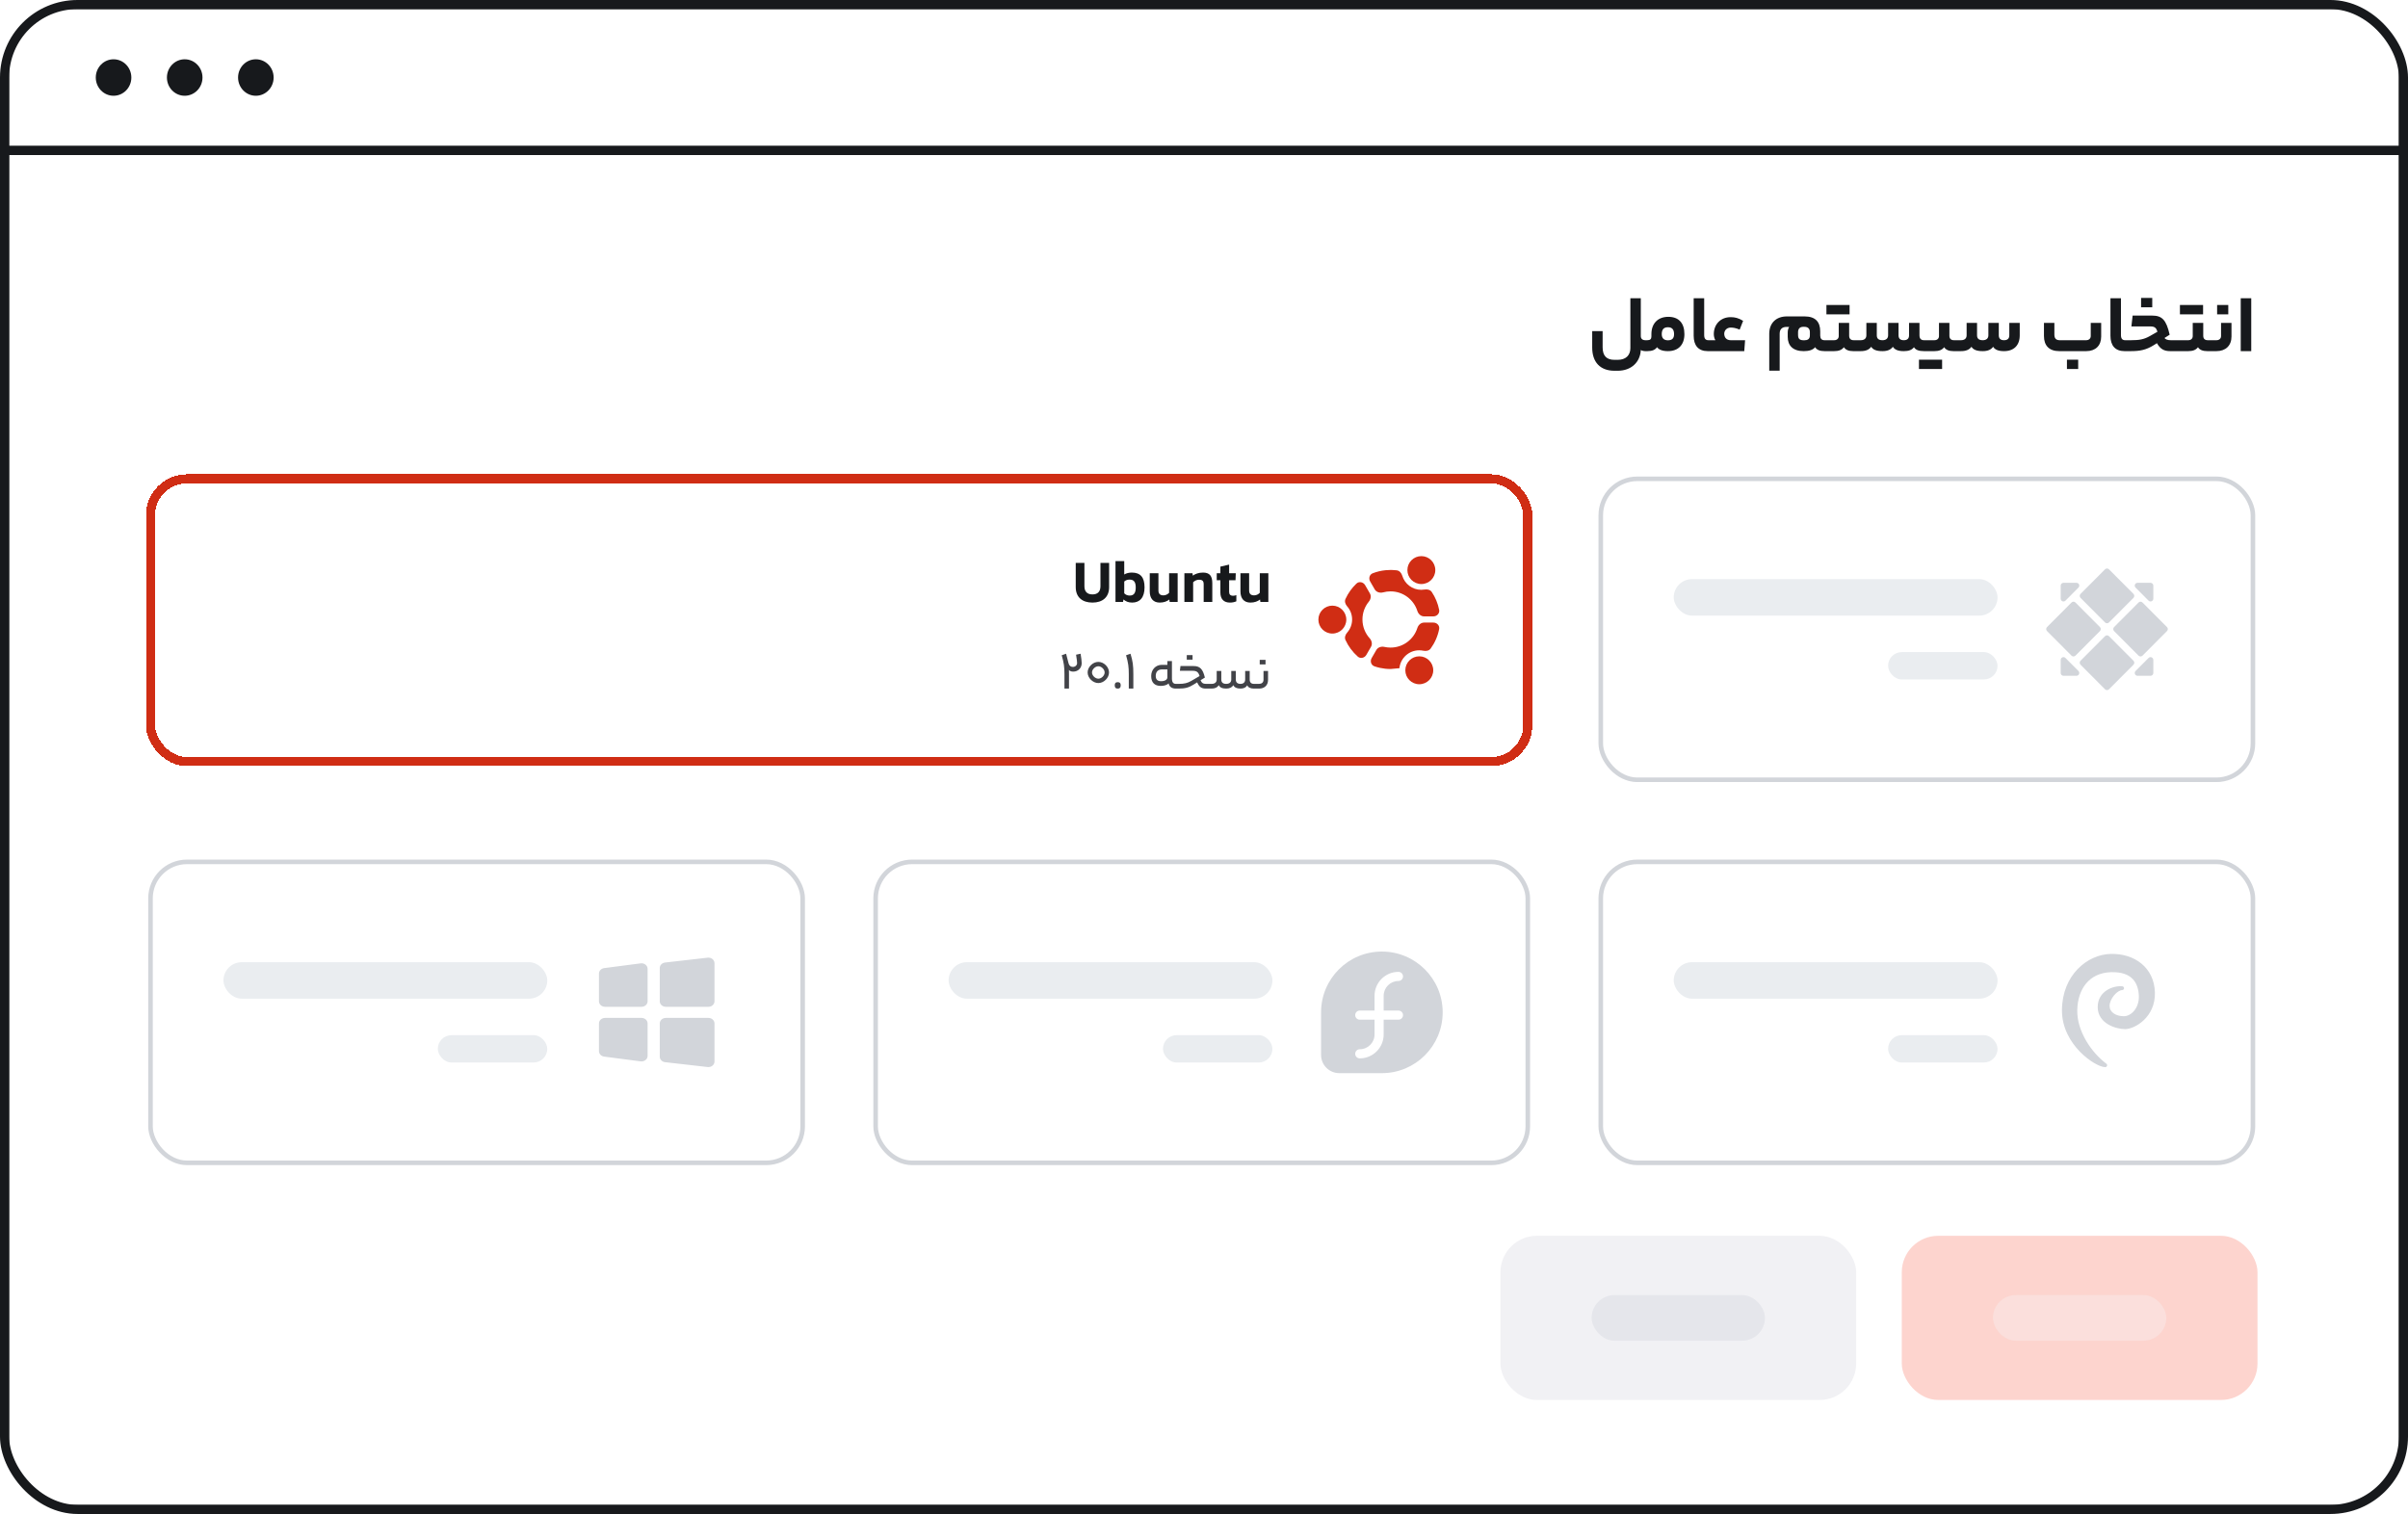 <svg width="528" height="332" viewBox="0 0 528 332" fill="none" xmlns="http://www.w3.org/2000/svg">
<g clip-path="url(#clip0_11071_98506)">
<rect x="1" y="1" width="526" height="32" fill="white"/>
<rect x="1" y="1" width="526" height="32" stroke="#17191C" stroke-width="2"/>
<path d="M21 17C21 14.791 22.746 13 24.9 13C27.054 13 28.8 14.791 28.8 17C28.8 19.209 27.054 21 24.9 21C22.746 21 21 19.209 21 17Z" fill="#17191C"/>
<path d="M36.6 17C36.6 14.791 38.346 13 40.5 13C42.654 13 44.4 14.791 44.4 17C44.4 19.209 42.654 21 40.5 21C38.346 21 36.6 19.209 36.6 17Z" fill="#17191C"/>
<path d="M52.2 17C52.2 14.791 53.946 13 56.1 13C58.254 13 60 14.791 60 17C60 19.209 58.254 21 56.1 21C53.946 21 52.2 19.209 52.2 17Z" fill="#17191C"/>
<rect x="1" y="33" width="526" height="298" fill="white"/>
<rect x="1" y="33" width="526" height="298" stroke="#17191C" stroke-width="2"/>
<path d="M353.999 81.302C350.849 81.302 349.121 79.394 349.121 76.208V72.608H351.407V76.154C351.407 77.954 352.199 78.908 353.999 78.908H354.719C356.447 78.908 357.491 77.954 357.491 76.334V65.408H359.777V73.688C359.777 74.264 360.119 74.606 360.785 74.606H361.271C361.343 74.606 361.433 74.696 361.433 75.848C361.433 76.928 361.343 77 361.271 77H360.857C360.389 77 359.993 76.91 359.777 76.748C359.651 79.412 357.689 81.302 354.719 81.302H353.999ZM361.185 74.606C361.851 74.606 362.103 74.354 362.103 73.76V73.256C362.103 70.916 363.543 69.476 365.811 69.476C368.079 69.476 369.339 70.826 369.339 73.274C369.339 75.632 367.989 77 365.721 77C364.497 77 363.705 76.658 363.345 76.136C362.895 76.748 362.247 77 361.185 77H360.717C360.645 77 360.537 76.946 360.537 75.848C360.537 74.696 360.645 74.606 360.717 74.606H361.185ZM367.071 73.274C367.071 72.266 366.639 71.762 365.721 71.762C364.803 71.762 364.371 72.266 364.371 73.274C364.371 74.12 364.803 74.624 365.721 74.624C366.639 74.624 367.071 74.192 367.071 73.274ZM375.097 74.606C375.187 74.606 375.277 74.696 375.277 75.848C375.277 76.928 375.187 77 375.097 77H374.449C372.397 77 371.371 75.758 371.371 73.634V65.408H373.675V73.472C373.675 74.246 373.963 74.606 374.611 74.606H375.097ZM376.127 74.606C375.875 74.174 375.785 73.67 375.785 73.256C375.785 71.168 377.243 69.548 379.475 69.548C380.393 69.548 381.203 69.728 382.211 70.358L381.455 72.284C380.627 71.924 380.015 71.834 379.493 71.834C378.665 71.834 378.071 72.428 378.071 73.184C378.071 74.012 378.575 74.606 379.493 74.606H382.643L382.463 77H374.561C374.489 77 374.381 76.946 374.381 75.848C374.381 74.696 374.489 74.606 374.561 74.606H376.127ZM400.073 77C399.083 77 398.363 76.748 398.003 76.136C397.517 76.748 396.635 77 395.501 77C393.179 77 391.991 75.83 391.991 73.868V72.968C391.991 72.446 392.099 71.996 392.315 71.69H391.721C390.731 71.69 390.227 72.23 390.227 73.184V81.284H387.941V73.184C387.941 70.862 389.435 69.386 391.811 69.386H395.699C398.039 69.386 399.119 70.574 399.119 72.662V73.598C399.119 74.228 399.425 74.606 400.037 74.606H400.613C400.685 74.606 400.793 74.696 400.793 75.848C400.793 76.928 400.685 77 400.613 77H400.073ZM395.591 74.624C396.347 74.624 396.851 74.372 396.851 73.544V72.842C396.851 72.104 396.437 71.672 395.681 71.672H395.357C394.601 71.672 394.259 72.176 394.259 72.842V73.454C394.259 74.372 394.673 74.624 395.591 74.624ZM400.478 68.936V66.884H405.554V68.936H400.478ZM407.156 74.606C407.228 74.606 407.336 74.696 407.336 75.812C407.336 76.928 407.228 77 407.156 77H406.364C405.41 77 404.69 76.748 404.312 76.136C403.862 76.748 403.16 77 402.17 77H400.082C400.01 77 399.902 76.946 399.902 75.848C399.902 74.696 400.01 74.606 400.082 74.606H402.17C402.764 74.606 403.178 74.264 403.178 73.688V70.808H405.464V73.616C405.464 74.264 405.806 74.606 406.472 74.606H407.156ZM407.994 74.606C408.822 74.606 409.236 74.192 409.236 73.526V70.808H411.522V73.526C411.522 74.192 411.864 74.606 412.764 74.606C413.592 74.606 414.006 74.192 414.006 73.526V70.808H416.292V73.526C416.292 74.192 416.616 74.606 417.444 74.606C418.272 74.606 418.596 74.192 418.596 73.526V70.808H420.882V73.526C420.882 74.264 421.224 74.606 421.89 74.606H422.61C422.682 74.606 422.79 74.696 422.79 75.848C422.79 76.928 422.682 77 422.61 77H421.89C420.756 77 420.036 76.748 419.676 76.136C419.226 76.748 418.506 77 417.444 77C416.148 77 415.428 76.658 415.05 76.046C414.6 76.658 413.916 77 412.764 77C411.396 77 410.676 76.658 410.298 76.046C409.848 76.658 409.146 77 407.994 77H406.608C406.536 77 406.428 76.946 406.428 75.848C406.428 74.696 406.536 74.606 406.608 74.606H407.994ZM429.138 74.606C429.21 74.606 429.318 74.696 429.318 75.812C429.318 76.928 429.21 77 429.138 77H428.346C427.392 77 426.672 76.748 426.294 76.136C425.844 76.748 425.142 77 424.152 77H422.064C421.992 77 421.884 76.946 421.884 75.848C421.884 74.696 421.992 74.606 422.064 74.606H424.152C424.746 74.606 425.16 74.264 425.16 73.688V70.808H427.446V73.616C427.446 74.264 427.788 74.606 428.454 74.606H429.138ZM425.844 78.872V80.924H420.768V78.872H425.844ZM429.977 74.606C430.805 74.606 431.219 74.192 431.219 73.526V70.808H433.505V73.526C433.505 74.192 433.847 74.606 434.747 74.606C435.575 74.606 435.989 74.192 435.989 73.526V70.808H438.275V73.526C438.275 74.192 438.599 74.606 439.427 74.606C440.237 74.606 440.579 74.192 440.579 73.526V70.808H442.865V73.544C442.865 75.722 441.587 77 439.427 77C438.131 77 437.411 76.658 437.033 76.046C436.583 76.658 435.899 77 434.747 77C433.379 77 432.659 76.658 432.281 76.046C431.831 76.658 431.129 77 429.977 77H428.591C428.519 77 428.411 76.946 428.411 75.848C428.411 74.696 428.519 74.606 428.591 74.606H429.977ZM457.428 74.606C458.004 74.606 458.436 74.264 458.436 73.688V70.808H460.722V73.814C460.722 75.812 459.462 77 457.446 77H451.524C449.346 77 448.176 75.812 448.176 73.688V70.808H450.462V73.382C450.462 74.174 450.804 74.606 451.632 74.606H457.428ZM455.682 80.924H453.216V78.872H455.682V80.924ZM466.483 74.606C466.573 74.606 466.663 74.696 466.663 75.848C466.663 76.928 466.573 77 466.483 77H465.835C463.783 77 462.757 75.758 462.757 73.634V65.408H465.061V73.472C465.061 74.246 465.349 74.606 465.997 74.606H466.483ZM471.922 67.388H469.474V65.336H471.922V67.388ZM467.35 71.582L467.62 69.206H471.904C474.064 69.206 475 70.142 475.738 73.4L474.604 74.12C474.82 74.444 475.342 74.606 475.972 74.606H477.052C477.124 74.606 477.232 74.732 477.232 75.848C477.232 76.982 477.124 77 477.052 77H475.846C474.514 77 473.686 76.55 472.948 75.254L472.264 75.686C470.59 76.73 469.276 77 467.17 77H465.946C465.874 77 465.766 76.946 465.766 75.848C465.766 74.696 465.874 74.606 465.946 74.606H467.278C469.024 74.606 470.068 74.444 471.382 73.706L473.056 72.752C472.804 71.834 472.39 71.582 471.472 71.582H467.35ZM477.992 68.936V66.884H483.068V68.936H477.992ZM484.778 74.606C484.85 74.606 484.958 74.696 484.958 75.812C484.958 76.928 484.85 77 484.778 77H484.004C483.032 77 482.312 76.748 481.952 76.136C481.502 76.748 480.8 77 479.81 77H476.516C476.444 77 476.336 76.946 476.336 75.848C476.336 74.696 476.444 74.606 476.516 74.606H479.81C480.404 74.606 480.8 74.264 480.8 73.688V70.808H483.104V73.616C483.104 74.264 483.428 74.606 484.112 74.606H484.778ZM488.593 68.936H486.145V66.884H488.593V68.936ZM489.295 73.796C489.295 75.794 488.017 77 486.001 77H484.237C484.165 77 484.057 76.946 484.057 75.848C484.057 74.696 484.165 74.606 484.237 74.606H486.001C486.595 74.606 487.009 74.264 487.009 73.688V70.808H489.295V73.796ZM491.323 77V65.408H493.627V77H491.323Z" fill="#17191C"/>
<g filter="url(#filter0_d_11071_98506)">
<rect x="25" y="97" width="302" height="62" rx="8" fill="white" shape-rendering="crispEdges"/>
<rect x="25" y="97" width="302" height="62" rx="8" stroke="#D02D14" stroke-width="2" shape-rendering="crispEdges"/>
<path d="M231.544 124.14C229.304 124.14 227.876 122.964 227.876 120.752V115.432H229.78V120.556C229.78 121.746 230.41 122.348 231.544 122.348C232.678 122.348 233.294 121.746 233.294 120.556V115.432H235.198V120.752C235.198 122.964 233.756 124.14 231.544 124.14ZM240.247 124.14C239.435 124.14 238.833 123.888 238.343 123.454L238.245 124H236.593V115.04H238.511V117.98C238.959 117.7 239.561 117.56 240.177 117.56C242.053 117.56 242.963 118.596 242.963 120.794C242.963 123.062 241.913 124.14 240.247 124.14ZM239.701 122.6C240.625 122.6 241.031 122.04 241.031 120.822C241.031 119.562 240.569 119.1 239.687 119.1C239.197 119.1 238.833 119.24 238.511 119.52V122.11C238.833 122.432 239.211 122.6 239.701 122.6ZM246.289 124.14C244.903 124.14 244.105 123.258 244.105 121.69V117.7H246.009V121.48C246.009 122.18 246.345 122.558 247.101 122.558C247.605 122.558 248.039 122.32 248.347 121.998V117.7H250.223V124H248.473L248.403 123.468C247.885 123.86 247.227 124.14 246.289 124.14ZM253.619 124H251.701V117.7H253.479L253.549 118.232C254.067 117.854 254.823 117.56 255.789 117.56C257.231 117.56 257.819 118.302 257.819 119.884V124H255.929V120.136C255.929 119.422 255.677 119.128 254.893 119.128C254.417 119.128 253.927 119.366 253.619 119.688V124ZM261.692 124.14C260.348 124.14 259.592 123.384 259.592 121.914V119.24H258.794V117.7H259.592V116.258L261.51 115.81V117.7H262.966L262.91 119.24H261.51V121.802C261.51 122.348 261.776 122.642 262.378 122.642C262.616 122.642 262.868 122.6 263.092 122.502V123.86C262.714 124.028 262.266 124.14 261.692 124.14ZM266.176 124.14C264.79 124.14 263.992 123.258 263.992 121.69V117.7H265.896V121.48C265.896 122.18 266.232 122.558 266.988 122.558C267.492 122.558 267.926 122.32 268.234 121.998V117.7H270.11V124H268.36L268.29 123.468C267.772 123.86 267.114 124.14 266.176 124.14Z" fill="#17191C"/>
<path d="M227.322 139.28C226.89 139.28 226.542 139.148 226.386 138.908C226.398 139.172 226.398 139.508 226.398 139.82V143H225.402V139.832C225.402 138.284 225.282 137.36 224.802 135.692L225.762 135.356L226.302 137.456C226.446 137.996 226.782 138.248 227.25 138.248C227.754 138.248 228.174 137.888 228.174 137.408C228.174 137.096 228.114 136.592 227.946 135.572L228.942 135.356C229.086 136.244 229.182 136.94 229.182 137.42C229.182 138.5 228.39 139.28 227.322 139.28ZM232.835 137.144C234.047 137.144 235.175 138.272 235.175 139.46C235.175 140.648 234.047 141.788 232.835 141.788C231.623 141.788 230.483 140.648 230.483 139.46C230.483 138.272 231.623 137.144 232.835 137.144ZM232.835 140.828C233.519 140.828 234.215 140.144 234.215 139.46C234.215 138.788 233.519 138.104 232.835 138.104C232.151 138.104 231.443 138.788 231.443 139.46C231.443 140.144 232.151 140.828 232.835 140.828ZM237.077 143C236.645 143 236.429 142.808 236.429 142.28C236.429 141.776 236.645 141.596 237.077 141.596C237.521 141.596 237.737 141.776 237.737 142.28C237.737 142.808 237.521 143 237.077 143ZM239.511 143V139.832C239.511 138.284 239.391 137.36 238.911 135.692L239.883 135.356C240.387 137 240.507 137.936 240.507 139.82V143H239.511ZM248.969 140.768C248.969 141.632 249.281 141.968 249.845 141.968H250.133C250.193 141.968 250.253 142.016 250.253 142.496C250.253 142.964 250.193 143 250.133 143H249.845C249.005 143 248.429 142.664 248.237 141.86C247.877 142.244 247.181 142.412 246.521 142.412C245.177 142.412 244.421 141.68 244.421 140.24C244.421 138.896 245.357 137.792 246.761 137.792H247.973V136.964H248.969V140.768ZM245.417 140.216C245.417 140.984 245.789 141.38 246.581 141.38C247.433 141.38 247.973 141.044 247.973 140.516V138.8H246.761C245.933 138.8 245.417 139.304 245.417 140.216ZM253.493 136.652H252.221V135.656H253.493V136.652ZM250.709 139.1L250.841 138.056H253.685C255.113 138.056 255.737 138.692 256.193 140.588L255.245 141.164C255.497 141.776 255.821 141.968 256.445 141.968H257.237C257.285 141.968 257.357 142.028 257.357 142.496C257.357 142.988 257.285 143 257.237 143H256.409C255.461 143 254.969 142.676 254.501 141.632L253.673 142.148C252.653 142.784 251.849 143 250.433 143H249.629C249.581 143 249.509 142.964 249.509 142.496C249.509 142.016 249.581 141.968 249.629 141.968H250.469C251.681 141.968 252.365 141.8 253.205 141.32L255.029 140.252C254.777 139.376 254.381 139.1 253.517 139.1H250.709ZM257.67 141.968C258.39 141.968 258.786 141.596 258.786 141.02V139.136H259.794V141.02C259.794 141.62 260.13 141.968 260.862 141.968C261.582 141.968 261.978 141.596 261.978 141.02V139.136H262.974V141.02C262.974 141.62 263.322 141.968 263.994 141.968C264.666 141.968 265.026 141.596 265.026 141.02V139.136H266.022V141.02C266.022 141.656 266.358 141.968 266.97 141.968H267.318C267.378 141.968 267.45 142.016 267.45 142.496C267.45 142.964 267.378 143 267.318 143H266.97C266.214 143 265.71 142.772 265.482 142.292C265.194 142.772 264.69 143 263.994 143C263.166 143 262.662 142.736 262.434 142.256C262.146 142.736 261.618 143 260.862 143C259.974 143 259.47 142.736 259.242 142.256C258.954 142.736 258.426 143 257.67 143H256.734C256.686 143 256.614 142.964 256.614 142.496C256.614 142.016 256.686 141.968 256.734 141.968H257.67ZM269.492 137.696H268.22V136.7H269.492V137.696ZM270.044 141.092C270.044 142.292 269.252 143 268.076 143H266.828C266.78 143 266.708 142.964 266.708 142.496C266.708 142.016 266.78 141.968 266.828 141.968H268.076C268.64 141.968 269.048 141.656 269.048 141.08V139.136H270.044V141.092Z" fill="#424348"/>
<path d="M306.266 138.986C306.266 140.676 304.896 142.046 303.206 142.046C301.515 142.046 300.145 140.676 300.145 138.986C300.145 137.296 301.515 135.926 303.206 135.926C304.896 135.926 306.266 137.296 306.266 138.986Z" fill="#D02D14"/>
<path d="M303.187 134.604C300.926 134.604 299.068 136.327 298.853 138.531L296.907 138.705C296.114 138.705 295.34 138.62 294.595 138.459C294.177 138.368 293.768 138.253 293.37 138.116C292.63 137.861 292.372 136.986 292.763 136.308L293.785 134.539C294.133 133.935 294.879 133.71 295.559 133.861C295.993 133.958 296.444 134.009 296.907 134.009C299.659 134.009 301.989 132.206 302.782 129.717C302.992 129.056 303.559 128.526 304.253 128.526H306.299C307.083 128.526 307.713 129.19 307.561 129.96C307.251 131.529 306.604 132.977 305.697 134.224C305.34 134.716 304.68 134.822 304.086 134.697C303.796 134.636 303.495 134.604 303.187 134.604Z" fill="#D02D14"/>
<path d="M307.561 125.732C307.28 124.308 306.721 122.984 305.942 121.819C305.606 121.316 304.954 121.183 304.357 121.282C304.123 121.321 303.884 121.341 303.639 121.341C301.676 121.341 300.016 120.041 299.473 118.255C299.296 117.675 298.886 117.149 298.284 117.073C298.215 117.064 298.146 117.056 298.077 117.049C297.784 117.017 297.487 116.998 297.187 116.99C297.094 116.988 297.001 116.986 296.907 116.986C296.532 116.986 296.162 117.005 295.797 117.043C294.82 117.142 293.881 117.37 292.999 117.711C292.285 117.987 292.048 118.843 292.43 119.505L293.433 121.242C293.796 121.872 294.588 122.087 295.289 121.897C295.805 121.757 296.347 121.682 296.907 121.682C299.659 121.682 301.989 123.486 302.781 125.975C302.992 126.636 303.559 127.166 304.252 127.166H306.299C307.083 127.166 307.713 126.501 307.561 125.732Z" fill="#D02D14"/>
<path d="M306.718 117.014C306.718 118.704 305.348 120.074 303.658 120.074C301.968 120.074 300.598 118.704 300.598 117.014C300.598 115.324 301.968 113.954 303.658 113.954C305.348 113.954 306.718 115.324 306.718 117.014Z" fill="#D02D14"/>
<path d="M291.33 120.321L292.377 122.134C292.707 122.705 292.565 123.422 292.146 123.932C291.27 124.996 290.744 126.36 290.744 127.846C290.744 129.435 291.345 130.883 292.332 131.976C292.794 132.488 292.965 133.239 292.62 133.836L291.594 135.612C291.201 136.294 290.306 136.505 289.717 135.984C288.581 134.979 287.657 133.741 287.02 132.344C286.77 131.794 286.999 131.171 287.397 130.717C288.07 129.95 288.478 128.946 288.478 127.846C288.478 126.746 288.07 125.741 287.397 124.975C286.999 124.521 286.77 123.897 287.021 123.347C287.601 122.073 288.421 120.93 289.423 119.977C290.006 119.423 290.928 119.624 291.33 120.321Z" fill="#D02D14"/>
<path d="M287.202 127.873C287.202 129.563 285.832 130.933 284.142 130.933C282.452 130.933 281.082 129.563 281.082 127.873C281.082 126.183 282.452 124.813 284.142 124.813C285.832 124.813 287.202 126.183 287.202 127.873Z" fill="#D02D14"/>
</g>
<rect x="351" y="105" width="143" height="66" rx="8" fill="white"/>
<rect x="351" y="105" width="143" height="66" rx="8" stroke="#D2D5DA"/>
<rect x="367" y="127" width="71" height="8" rx="4" fill="#EAEDF0"/>
<rect x="414" y="143" width="24" height="6" rx="3" fill="#EAEDF0"/>
<path d="M456.198 131.107C455.958 130.867 455.958 130.477 456.198 130.237L461.568 124.847C461.807 124.607 462.195 124.607 462.434 124.847L467.805 130.237C468.044 130.477 468.044 130.867 467.805 131.107L462.434 136.497C462.195 136.737 461.807 136.737 461.568 136.497L456.198 131.107Z" fill="#D2D5DA"/>
<path d="M456.198 145.763C455.958 145.523 455.958 145.133 456.198 144.893L461.568 139.503C461.807 139.263 462.195 139.263 462.434 139.503L467.805 144.893C468.044 145.133 468.044 145.523 467.805 145.763L462.434 151.153C462.195 151.393 461.807 151.393 461.568 151.153L456.198 145.763Z" fill="#D2D5DA"/>
<path d="M448.847 138.385C448.608 138.145 448.608 137.756 448.847 137.516L454.218 132.125C454.457 131.885 454.845 131.885 455.084 132.125L460.455 137.516C460.694 137.756 460.694 138.145 460.455 138.385L455.084 143.776C454.845 144.016 454.457 144.016 454.218 143.776L448.847 138.385Z" fill="#D2D5DA"/>
<path d="M463.548 138.385C463.309 138.145 463.309 137.756 463.548 137.516L468.918 132.125C469.158 131.885 469.545 131.885 469.785 132.125L475.155 137.516C475.394 137.756 475.394 138.145 475.155 138.385L469.785 143.776C469.545 144.016 469.158 144.016 468.918 143.776L463.548 138.385Z" fill="#D2D5DA"/>
<path d="M455.74 128.855C456.126 128.468 455.853 127.806 455.307 127.806H452.457C452.119 127.806 451.845 128.081 451.845 128.42V131.281C451.845 131.829 452.504 132.103 452.89 131.716L455.74 128.855Z" fill="#D2D5DA"/>
<path d="M455.74 147.145C456.126 147.532 455.853 148.195 455.307 148.195H452.457C452.119 148.195 451.845 147.919 451.845 147.58V144.719C451.845 144.172 452.504 143.897 452.89 144.285L455.74 147.145Z" fill="#D2D5DA"/>
<path d="M468.263 128.855C467.877 128.468 468.15 127.806 468.696 127.806H471.546C471.884 127.806 472.158 128.081 472.158 128.42V131.281C472.158 131.829 471.498 132.103 471.112 131.716L468.263 128.855Z" fill="#D2D5DA"/>
<path d="M468.263 147.145C467.877 147.532 468.15 148.195 468.696 148.195H471.546C471.884 148.195 472.158 147.919 472.158 147.58V144.719C472.158 144.172 471.498 143.897 471.112 144.285L468.263 147.145Z" fill="#D2D5DA"/>
<rect x="33" y="189" width="143" height="66" rx="8" fill="white"/>
<rect x="33" y="189" width="143" height="66" rx="8" stroke="#D2D5DA"/>
<rect x="49" y="211" width="71" height="8" rx="4" fill="#EAEDF0"/>
<rect x="96" y="227" width="24" height="6" rx="3" fill="#EAEDF0"/>
<path d="M131.332 219.568V213.499C131.332 212.894 131.82 212.381 132.477 212.296L140.477 211.253C141.28 211.148 141.999 211.717 141.999 212.457V219.568C141.999 220.239 141.402 220.784 140.665 220.784H132.665C131.929 220.784 131.332 220.239 131.332 219.568Z" fill="#D2D5DA"/>
<path d="M131.332 224.432V230.501C131.332 231.106 131.82 231.619 132.477 231.704L140.477 232.747C141.28 232.852 141.999 232.283 141.999 231.543V224.432C141.999 223.761 141.402 223.216 140.665 223.216H132.665C131.929 223.216 131.332 223.761 131.332 224.432Z" fill="#D2D5DA"/>
<path d="M144.665 219.568V212.28C144.665 211.667 145.166 211.15 145.833 211.074L155.167 210.01C155.962 209.919 156.665 210.485 156.665 211.216V219.568C156.665 220.239 156.068 220.784 155.332 220.784H145.999C145.262 220.784 144.665 220.239 144.665 219.568Z" fill="#D2D5DA"/>
<path d="M144.665 224.432V231.72C144.665 232.333 145.166 232.85 145.833 232.926L155.167 233.99C155.962 234.081 156.665 233.515 156.665 232.784V224.432C156.665 223.761 156.068 223.216 155.332 223.216H145.999C145.262 223.216 144.665 223.761 144.665 224.432Z" fill="#D2D5DA"/>
<rect x="192" y="189" width="143" height="66" rx="8" fill="white"/>
<rect x="192" y="189" width="143" height="66" rx="8" stroke="#D2D5DA"/>
<rect x="208" y="211" width="71" height="8" rx="4" fill="#EAEDF0"/>
<rect x="255" y="227" width="24" height="6" rx="3" fill="#EAEDF0"/>
<path fill-rule="evenodd" clip-rule="evenodd" d="M303.001 208.667C295.638 208.667 289.668 214.636 289.668 222V231.333C289.668 233.543 291.459 235.333 293.668 235.333H303.001C310.365 235.333 316.335 229.364 316.335 222C316.335 214.636 310.365 208.667 303.001 208.667ZM306.638 213.121C303.742 213.121 301.395 215.468 301.395 218.364V221.606H298.153C297.601 221.606 297.153 222.054 297.153 222.606C297.153 223.158 297.601 223.606 298.153 223.606H301.395V226.849C301.395 228.639 299.944 230.091 298.153 230.091C297.601 230.091 297.153 230.539 297.153 231.091C297.153 231.643 297.601 232.091 298.153 232.091C301.048 232.091 303.395 229.744 303.395 226.849V223.606H306.638C307.19 223.606 307.638 223.158 307.638 222.606C307.638 222.054 307.19 221.606 306.638 221.606H303.395V218.364C303.395 216.573 304.847 215.121 306.638 215.121C307.19 215.121 307.638 214.674 307.638 214.121C307.638 213.569 307.19 213.121 306.638 213.121Z" fill="#D2D5DA"/>
<rect x="351" y="189" width="143" height="66" rx="8" fill="white"/>
<rect x="351" y="189" width="143" height="66" rx="8" stroke="#D2D5DA"/>
<rect x="367" y="211" width="71" height="8" rx="4" fill="#EAEDF0"/>
<rect x="414" y="227" width="24" height="6" rx="3" fill="#EAEDF0"/>
<path d="M460.38 220.845C460.38 217.563 463.62 216.523 465.321 216.702C463.969 216.724 462.152 218.854 462.152 220.576C462.152 222.298 463.817 223.267 465.696 223.267C467.576 223.267 469.509 221.222 469.402 218.37C469.294 215.519 467.898 212.613 462.85 212.774C457.802 212.936 455.171 216.702 455.063 221.491C454.956 226.28 458.285 231.122 461.615 233.597C459.736 233.597 452.486 228.916 452.539 221.491C452.593 214.066 457.91 209.708 462.85 209.6C467.791 209.492 471.926 212.398 472.087 217.617C472.248 222.836 467.844 225.257 465.965 225.257C464.085 225.257 460.38 224.127 460.38 220.845Z" fill="#D2D5DA"/>
<path d="M465.321 216.702L465.327 217.119C465.548 217.115 465.727 216.941 465.737 216.721C465.747 216.501 465.584 216.311 465.365 216.288L465.321 216.702ZM472.087 217.617L471.671 217.63V217.63L472.087 217.617ZM462.85 209.6L462.859 210.017L462.85 209.6ZM452.539 221.491L452.123 221.488L452.539 221.491ZM461.615 233.597V234.014C461.795 234.014 461.954 233.899 462.011 233.728C462.067 233.557 462.008 233.37 461.864 233.263L461.615 233.597ZM455.063 221.491L455.48 221.5L455.063 221.491ZM462.85 212.774L462.864 213.191L462.85 212.774ZM469.402 218.37L468.986 218.386L469.402 218.37ZM465.365 216.288C464.424 216.189 463.095 216.424 461.99 217.124C460.864 217.837 459.963 219.041 459.963 220.845H460.796C460.796 219.367 461.515 218.411 462.436 217.828C463.376 217.232 464.517 217.036 465.277 217.117L465.365 216.288ZM459.963 220.845C459.963 222.675 461.007 223.896 462.254 224.64C463.488 225.376 464.96 225.674 465.965 225.674V224.841C465.09 224.841 463.77 224.574 462.681 223.924C461.605 223.283 460.796 222.298 460.796 220.845H459.963ZM465.965 225.674C467.039 225.674 468.708 225.007 470.079 223.696C471.47 222.366 472.588 220.346 472.504 217.604L471.671 217.63C471.747 220.108 470.744 221.907 469.503 223.093C468.243 224.298 466.771 224.841 465.965 224.841V225.674ZM472.504 217.604C472.42 214.878 471.293 212.732 469.525 211.288C467.764 209.85 465.393 209.128 462.841 209.183L462.859 210.017C465.248 209.965 467.416 210.642 468.997 211.934C470.573 213.22 471.594 215.137 471.671 217.63L472.504 217.604ZM462.841 209.183C457.666 209.296 452.178 213.847 452.123 221.488L452.956 221.494C453.008 214.285 458.153 210.119 462.859 210.017L462.841 209.183ZM452.123 221.488C452.095 225.343 453.963 228.47 456.054 230.619C457.1 231.695 458.21 232.535 459.185 233.109C459.673 233.396 460.132 233.619 460.536 233.771C460.934 233.921 461.307 234.014 461.615 234.014V233.181C461.454 233.181 461.189 233.127 460.83 232.992C460.479 232.859 460.064 232.659 459.608 232.391C458.697 231.855 457.645 231.061 456.651 230.038C454.66 227.991 452.93 225.064 452.956 221.494L452.123 221.488ZM461.864 233.263C458.603 230.839 455.376 226.111 455.48 221.5L454.647 221.482C454.535 226.448 457.968 231.405 461.367 233.932L461.864 233.263ZM455.48 221.5C455.532 219.176 456.196 217.136 457.424 215.664C458.645 214.202 460.45 213.268 462.864 213.191L462.837 212.358C460.203 212.442 458.168 213.472 456.784 215.131C455.407 216.78 454.702 219.017 454.647 221.482L455.48 221.5ZM462.864 213.191C465.305 213.113 466.785 213.776 467.674 214.727C468.573 215.689 468.934 217.014 468.986 218.386L469.818 218.355C469.763 216.875 469.371 215.322 468.283 214.158C467.185 212.984 465.444 212.275 462.837 212.358L462.864 213.191ZM468.986 218.386C469.087 221.072 467.275 222.85 465.696 222.85V223.683C467.877 223.683 469.932 221.372 469.818 218.355L468.986 218.386ZM465.696 222.85C464.822 222.85 464.025 222.624 463.459 222.226C462.904 221.836 462.569 221.284 462.569 220.576H461.735C461.735 221.591 462.233 222.383 462.98 222.908C463.716 223.425 464.691 223.683 465.696 223.683V222.85ZM462.569 220.576C462.569 219.846 462.964 218.974 463.55 218.268C463.839 217.92 464.161 217.628 464.479 217.426C464.801 217.221 465.093 217.123 465.327 217.119L465.314 216.286C464.873 216.293 464.43 216.469 464.032 216.723C463.629 216.98 463.243 217.333 462.909 217.735C462.249 218.53 461.735 219.585 461.735 220.576H462.569Z" fill="#D2D5DA"/>
<rect x="329" y="271" width="78" height="36" rx="8" fill="#F1F1F4"/>
<rect x="349" y="284" width="38" height="10" rx="5" fill="#E5E6EB"/>
<rect x="417" y="271" width="78" height="36" rx="8" fill="#FDD4CE"/>
<rect opacity="0.3" x="437" y="284" width="38" height="10" rx="5" fill="#F5F7FA"/>
</g>
<rect x="1" y="1" width="526" height="330" rx="16" stroke="#17191C" stroke-width="2"/>
<defs>
<filter id="filter0_d_11071_98506" x="24" y="96" width="312" height="72" filterUnits="userSpaceOnUse" color-interpolation-filters="sRGB">
<feFlood flood-opacity="0" result="BackgroundImageFix"/>
<feColorMatrix in="SourceAlpha" type="matrix" values="0 0 0 0 0 0 0 0 0 0 0 0 0 0 0 0 0 0 127 0" result="hardAlpha"/>
<feOffset dx="8" dy="8"/>
<feComposite in2="hardAlpha" operator="out"/>
<feColorMatrix type="matrix" values="0 0 0 0 0.11 0 0 0 0 0.114 0 0 0 0 0.133 0 0 0 0.12 0"/>
<feBlend mode="normal" in2="BackgroundImageFix" result="effect1_dropShadow_11071_98506"/>
<feBlend mode="normal" in="SourceGraphic" in2="effect1_dropShadow_11071_98506" result="shape"/>
</filter>
<clipPath id="clip0_11071_98506">
<rect x="1" y="1" width="526" height="330" rx="16" fill="white"/>
</clipPath>
</defs>
</svg>
